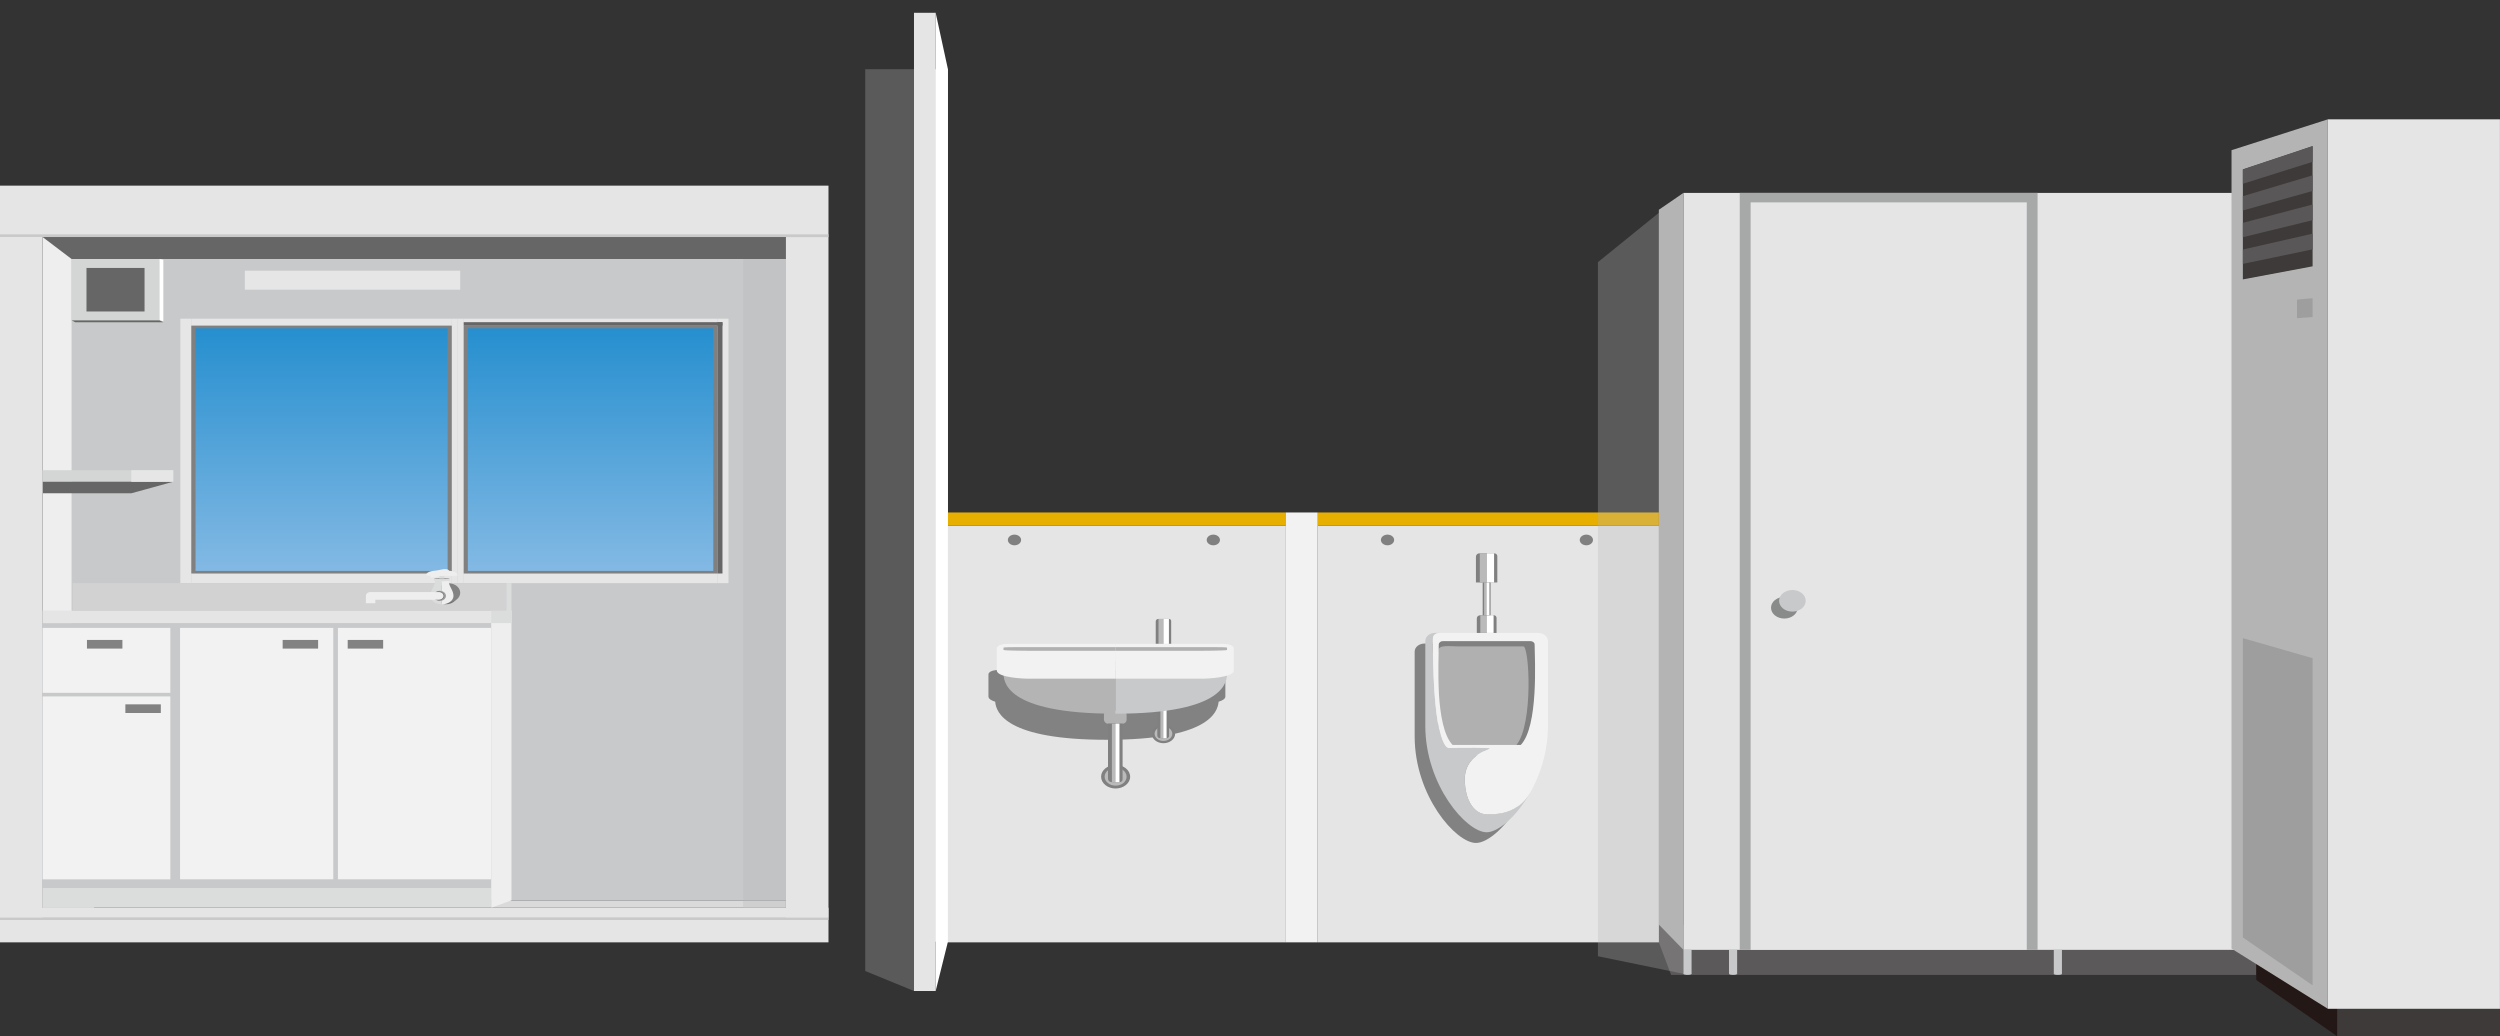 <?xml version="1.0" encoding="UTF-8"?><svg xmlns="http://www.w3.org/2000/svg" xmlns:xlink="http://www.w3.org/1999/xlink" viewBox="0 0 430.12 178.28"><rect x="0" y="0" width="430.12" height="178.28" fill="#333333" stroke="none"/><defs><linearGradient id="linear-gradient" x1="-2658.47" y1="98.22" x2="-2658.47" y2="56.48" gradientTransform="translate(-2556.86) rotate(-180) scale(1 -1)" gradientUnits="userSpaceOnUse"><stop offset="0" stop-color="#83b9e4"/><stop offset="1" stop-color="#268fcf"/></linearGradient><linearGradient id="linear-gradient-2" x1="-2612.18" x2="-2612.18" xlink:href="#linear-gradient"/></defs><g style="isolation:isolate;"><g id="_レイヤー_2"><g id="_レイヤー_3"><polygon points="285.4 159.07 285.4 162.13 287.51 167.73 388.19 167.73 388.19 159.83 285.4 159.07" style="fill:#5b5959;"/><rect x="289.63" y="33.19" width="99.46" height="130.23" style="fill:#e5e5e6;"/><polygon points="289.63 163.42 285.4 159.07 285.4 36.09 289.63 33.19 289.63 163.42" style="fill:#b4b4b5;"/><rect x="299.32" y="33.19" width="51.24" height="130.23" style="fill:#a7a8a8;"/><rect x="301.19" y="34.82" width="47.51" height="128.6" style="fill:#e5e5e6;"/><path d="m298.87,167.54c0,.11-.31.19-.7.19s-.7-.09-.7-.19.31-.19.7-.19.7.09.7.19Z" style="fill:#c8c9ca;"/><rect x="297.47" y="163.42" width="1.4" height="4.12" style="fill:#c8c9ca;"/><ellipse cx="354.05" cy="167.54" rx=".7" ry=".19" style="fill:#c8c9ca;"/><rect x="353.35" y="163.42" width="1.4" height="4.12" style="fill:#c8c9ca;"/><path d="m291.03,167.54c0,.11-.31.19-.7.19s-.7-.09-.7-.19.31-.19.7-.19.7.09.7.19Z" style="fill:#c8c9ca;"/><rect x="289.63" y="163.42" width="1.4" height="4.12" style="fill:#c8c9ca;"/><path d="m309.28,104.56c0,1.03-1.02,1.86-2.29,1.86s-2.29-.83-2.29-1.86,1.02-1.86,2.29-1.86,2.29.83,2.29,1.86Z" style="fill:#898a8a;"/><path d="m310.67,103.37c0,1.03-1.02,1.86-2.29,1.86s-2.29-.83-2.29-1.86,1.02-1.86,2.29-1.86,2.29.83,2.29,1.86Z" style="fill:#c8c9ca;"/><rect x="226.72" y="90.44" width="58.69" height="71.69" style="fill:#e5e5e6;"/><path d="m262.78,110.72h-17.69c-.94,0-1.7.62-1.7,1.38v14.6c0,10.22,7.08,18.33,10.55,18.33,1.99,0,5.17-2.68,7.52-6.89.2-.36.4-.74.59-1.12,0-.01.01-.03.02-.04,1.42-2.92,2.42-6.45,2.42-10.28v-14.6c0-.76-.76-1.38-1.7-1.38Zm-2.98,19.27h-11.73c-3.05-3.2-2.42-14.55-2.38-17.27,0-.33.34-.59.74-.59h15.02c.41,0,.74.26.74.59.04,2.73.66,14.07-2.38,17.27Z" style="fill:#828282;"/><rect x="226.72" y="88.17" width="58.69" height="2.27" style="fill:#e7af00;"/><ellipse cx="238.72" cy="92.9" rx="1.14" ry=".92" style="fill:gray;"/><ellipse cx="272.93" cy="92.9" rx="1.14" ry=".92" style="fill:gray;"/><rect x="162.54" y="90.44" width="58.69" height="71.69" style="fill:#e5e5e6;"/><path d="m208.79,115.25h-36.71c-2.17,0-2.02.82-2.02.82v3.76c0,.4.49.69,1.16.9.16,1.89,1.85,6.55,19.22,6.55s19.05-4.66,19.22-6.55c.67-.21,1.16-.49,1.16-.9v-3.76s.14-.82-2.02-.82Z" style="fill:#828282;"/><rect x="162.54" y="88.17" width="58.69" height="2.27" style="fill:#e7af00;"/><ellipse cx="174.54" cy="92.9" rx="1.14" ry=".92" style="fill:gray;"/><ellipse cx="208.75" cy="92.9" rx="1.14" ry=".92" style="fill:gray;"/><rect x="247.44" y="110.3" width="16.65" height="18.95" style="fill:#b0b0b0;"/><path d="m247.5,111.87c0-.98,2.07-.66,3.33-.66h11.26c1.03,0,1.74,13.35-1.19,16.96l2.09,1.8s2.19-12.12,2.43-12.44c.24-.32-.71-7.93-.71-7.93h-16.89l-.38.7.05,1.57Z" style="fill:gray;"/><path d="m263.88,135.19c-.19.39-.39.76-.59,1.12.21-.35.4-.71.59-1.12Z" style="fill:none;"/><path d="m263.28,110.3h-15.02c-.41,0-.74.26-.74.59-.04,2.73-.66,14.07,2.38,17.27h11.73c3.05-3.2,2.42-14.55,2.38-17.27,0-.33-.34-.59-.74-.59Z" style="fill:none;"/><path d="m263.9,135.15s-.01.03-.02.04c0-.01.01-.03.02-.04Z" style="fill:#d9d9d9;"/><path d="m255.77,140.09c-1.97,0-3.76-2.17-3.76-6.05,0-4.94,5.98-5.28,3.76-5.35s-6.58,0-6.58,0c0,0-2.67.33-2.67-18.73,0-.71.41-1.08,1.37-1.08h-.97c-.94,0-1.7.62-1.7,1.38v14.6c0,10.22,7.08,18.33,10.55,18.33,1.99,0,5.17-2.68,7.52-6.89-2.29,3.85-5.72,3.78-7.52,3.78Z" style="fill:#c8c9ca;"/><path d="m266.32,110.27c0-.76-.76-1.38-1.7-1.38h-16.72c-.97,0-1.37.37-1.37,1.08,0,19.06,2.67,18.73,2.67,18.73,0,0,4.36-.06,6.58,0s-3.76.41-3.76,5.35c0,3.88,1.78,6.05,3.76,6.05,1.81,0,5.23.07,7.52-3.78.2-.36.4-.74.59-1.12,0-.01.01-.02.02-.04,1.42-2.92,2.42-6.45,2.42-10.28v-14.6Zm-4.68,17.89h-11.73c-3.05-3.2-2.42-14.55-2.38-17.27,0-.33.34-.59.74-.59h15.02c.41,0,.74.26.74.59.04,2.73.66,14.07-2.38,17.27Z" style="fill:#f2f2f2;"/><path d="m254.62,105.86h2.41c.25,0,.45.2.45.45v2.59h-3.4v-2.49c0-.3.24-.55.55-.55Z" style="fill:gray;"/><rect x="254.69" y="105.86" width="2.26" height="3.03" style="fill:#bababa;"/><rect x="255.82" y="105.86" width="1.13" height="3.03" style="fill:#fff;"/><path d="m254.52,95.21h2.61c.27,0,.48.22.48.48v4.52h-3.68v-4.42c0-.33.26-.59.59-.59Z" style="fill:gray;"/><rect x="254.6" y="95.21" width="2.45" height="5.01" style="fill:#bababa;"/><rect x="255.83" y="95.21" width="1.22" height="5.01" style="fill:#fff;"/><rect x="255.09" y="100.22" width="1.36" height="5.63" style="fill:gray;"/><rect x="255.34" y="100.22" width=".9" height="5.63" style="fill:#bababa;"/><rect x="255.79" y="100.22" width=".45" height="5.63" style="fill:#fff;"/><rect x="221.22" y="88.17" width="5.49" height="73.96" style="fill:#f2f2f2;"/><polyline points="289.63 33.19 274.92 45.1 274.92 164.52 289.63 167.54 289.63 0" style="fill:#b4b4b5; mix-blend-mode:multiply; opacity:.3;"/><rect x="158.97" y="11.91" width="4.12" height="150.1" style="fill:#d9d9d9;"/><rect x="157.25" y="2.2" width="3.73" height="168.3" style="fill:#e5e5e6;"/><polygon points="163.09 162.01 160.98 170.5 160.98 2.2 163.09 11.91 163.09 162.01" style="fill:#fff;"/><path d="m194.44,133.63c0,1.12-1.12,2.03-2.5,2.03s-2.5-.91-2.5-2.03,1.12-2.03,2.5-2.03,2.5.91,2.5,2.03Z" style="fill:gray;"/><path d="m193.83,133.63c0,.85-.85,1.54-1.89,1.54s-1.89-.69-1.89-1.54.85-1.54,1.89-1.54,1.89.69,1.89,1.54Z" style="fill:#bababa;"/><rect x="189.93" y="122.28" width="3.9" height="2.23" rx=".69" ry=".69" style="fill:#b4b4b5;"/><path d="m199.26,106.49h1.89c.19,0,.35.16.35.35v3.95h-2.66v-3.87c0-.24.19-.43.43-.43Z" style="fill:gray;"/><rect x="199.32" y="106.49" width="1.77" height="4.3" style="fill:#bababa;"/><rect x="200.21" y="106.49" width=".89" height="4.3" style="fill:#fff;"/><path d="m190.62,124.51h2.52v9.57c0,.27-.22.48-.48.48h-1.44c-.33,0-.59-.26-.59-.59v-9.46h0Z" style="fill:gray;"/><rect x="191.3" y="124.51" width="1.29" height="10.05" style="fill:#bababa;"/><rect x="191.94" y="124.51" width=".64" height="10.05" style="fill:#fff;"/><path d="m202.18,126.24c0,.9-.9,1.63-2.01,1.63s-2.01-.73-2.01-1.63.9-1.63,2.01-1.63,2.01.73,2.01,1.63Z" style="fill:gray;"/><path d="m201.69,126.24c0,.68-.68,1.24-1.52,1.24s-1.52-.55-1.52-1.24.68-1.24,1.52-1.24,1.52.55,1.52,1.24Z" style="fill:#bababa;"/><path d="m199.11,118.92h2.02v7.7c0,.21-.17.39-.39.39h-1.16c-.26,0-.47-.21-.47-.47v-7.61h0Z" style="fill:gray;"/><rect x="199.65" y="118.92" width="1.03" height="8.08" style="fill:#bababa;"/><rect x="200.17" y="118.92" width=".52" height="8.08" style="fill:#fff;"/><path d="m172.65,115.74c0,1.33,0,7.05,19.23,7.05v-9.03l-19.23,1.98Z" style="fill:#b4b4b5;"/><path d="m211.12,115.74c0,1.33,0,7.05-19.23,7.05v-9.03l19.23,1.98Z" style="fill:#c8c9ca;"/><path d="m191.88,110.77v5.99h-15.32s-5.06-.12-5.06-1.41v-3.76s-.14-.82,2.02-.82h18.36Z" style="fill:#f2f2f2;"/><path d="m191.88,110.77v5.99h15.32s5.06-.12,5.06-1.41v-3.76s.14-.82-2.02-.82h-18.36Z" style="fill:#f2f2f2;"/><path d="m191.88,111.35v.62h-14.46s-4.77-.01-4.77-.15v-.39s-.14-.09,1.91-.09h17.32Z" style="fill:#b0b0b0;"/><path d="m191.88,111.35v.62h14.46s4.77-.01,4.77-.15v-.39s.14-.09-1.91-.09h-17.32Z" style="fill:#b0b0b0;"/><rect x="7.33" y="40.78" width="8.85" height="115.4" style="fill:#eeeeef;"/><rect x="84.51" y="154.91" width="50.7" height="1.26" style="fill:#dadadb;"/><rect x="12.31" y="44.56" width="122.91" height="110.36" style="fill:#c8c9ca;"/><rect x="14.2" y="43.32" width=".72" height="3.26" style="fill:#666;"/><rect x="12.31" y="44.56" width="15.15" height="10.57" style="fill:#d4d6d5;"/><rect x="14.88" y="46.1" width="9.99" height="7.49" style="fill:#666;"/><polygon points="28.1 55.25 27.45 55.12 27.45 44.56 28.1 44.69 28.1 55.25" style="fill:#fff;"/><polygon points="28.1 55.45 12.96 55.45 12.31 55.12 27.45 55.12 28.1 55.45" style="fill:#666;"/><rect x="78.75" y="54.83" width="1.03" height="45.5" style="fill:#e6e6e6;"/><rect x="123.44" y="54.83" width="1.89" height="45.5" style="fill:#e6e6e6;"/><rect x="79.78" y="54.83" width="43.66" height="1.21" style="fill:#e6e6e6;"/><rect x="79.78" y="98.67" width="43.66" height="1.66" style="fill:#e6e6e6;"/><rect x="79.78" y="56.03" width="43.66" height="42.63" style="fill:gray;"/><rect x="80.49" y="56.48" width="42.23" height="41.74" style="fill:url(#linear-gradient);"/><rect x="31.03" y="54.83" width="1.89" height="45.5" style="fill:#e6e6e6;"/><rect x="77.72" y="54.83" width="1.03" height="45.5" style="fill:#e6e6e6;"/><rect x="32.92" y="54.83" width="44.8" height="1.21" style="fill:#e6e6e6;"/><rect x="32.92" y="98.67" width="44.8" height="1.66" style="fill:#e6e6e6;"/><rect x="32.92" y="56.03" width="44.8" height="42.63" style="fill:gray;"/><rect x="33.64" y="56.48" width="43.37" height="41.74" style="fill:url(#linear-gradient-2);"/><rect x="79.78" y="55.43" width="44.52" height=".6" style="fill:#666;"/><rect x="123.44" y="55.43" width=".86" height="43.24" style="fill:#666;"/><rect x="7.33" y="107.2" width="77.18" height="45.58" style="fill:#c8c9ca;"/><rect x="7.33" y="108.03" width="21.98" height="11.17" style="fill:#f2f2f2;"/><rect x="30.98" y="108.03" width="26.36" height="43.25" style="fill:#f2f2f2;"/><rect x="58.14" y="108.03" width="26.36" height="43.25" style="fill:#f2f2f2;"/><rect x="7.33" y="119.82" width="21.98" height="31.47" style="fill:#f2f2f2;"/><rect x="14.96" y="110.1" width="6.1" height="1.49" style="fill:#828282;"/><rect x="48.63" y="110.1" width="6.1" height="1.49" style="fill:#828282;"/><rect x="59.82" y="110.1" width="6.1" height="1.49" style="fill:#828282;"/><rect x="21.57" y="121.18" width="6.1" height="1.49" style="fill:#828282;"/><rect x="7.33" y="105.05" width="77.18" height="2.15" style="fill:#e5e5e6;"/><rect x="7.33" y="152.78" width="77.18" height="3.39" style="fill:#dbdcdc;"/><polygon points="88 154.91 84.51 156.17 84.51 105.05 88 105.05 88 154.91" style="fill:#eeeeef;"/><rect x="84.51" y="105.05" width="3.49" height="2.15" style="fill:#dbdcdc;"/><rect x="87.1" y="100.32" width=".9" height="6.63" style="fill:#dbdcdc;"/><rect x="12.51" y="100.32" width="74.58" height="4.73" style="fill:#d2d2d3;"/><path d="m78.72,102.35c0,.89-.89,1.62-1.99,1.62s-1.99-.73-1.99-1.62.89-1.62,1.99-1.62,1.99.73,1.99,1.62Z" style="fill:#757372;"/><path d="m79.18,101.98c0,.89-.89,1.62-1.99,1.62s-1.99-.73-1.99-1.62.89-1.62,1.99-1.62,1.99.72,1.99,1.62Z" style="fill:#828282;"/><path d="m74.86,99.9c0,.99-.83,1.61-.83,2.63,0,.79.89,1.44,1.99,1.44v-3.98l-1.16-.08Z" style="fill:#dbdcdc;"/><path d="m77.19,99.9c0,.99.83,1.61.83,2.63,0,.79-.89,1.44-1.99,1.44v-3.98l1.16-.08Z" style="fill:#eeeeef;"/><path d="m74.68,99.54v.36c0,.06.6.11,1.35.11s1.35-.05,1.35-.11v-.36h-2.69Z" style="fill:#dbdcdc;"/><path d="m77.37,99.54c0,.05-.6.09-1.35.09s-1.35-.04-1.35-.09.6-.1,1.35-.1,1.35.04,1.35.1Z" style="fill:#9e9e9f;"/><rect x="75.61" y="98.46" width=".83" height="1.07" style="fill:#dbdcdc;"/><path d="m76.73,102.52c0,.48-.48.87-1.06.87s-1.06-.39-1.06-.87.48-.87,1.06-.87,1.06.39,1.06.87Z" style="fill:#9e9e9f;"/><path d="m76.44,102.52c0,.42-.42.76-.94.76s-.94-.34-.94-.76.42-.76.94-.76.94.34.94.76Z" style="fill:#717071;"/><path d="m75.5,101.86h-11.74c-.45,0-.81.3-.81.66v1.26h1.62v-.6h10.93c.45,0,.81-.3.81-.66s-.36-.66-.81-.66Z" style="fill:#eeeeef;"/><path d="m78.72,99c0-.7-1.21-.87-2.7-.87s-2.7.16-2.7.87c0,.09,1.68.09,2.7.09s2.7.03,2.7-.09Z" style="fill:#eeeeef;"/><path d="m77.32,98.5c0-.7-.74-.68-1.64-.46-.91.22-1.64.57-1.64,1.27,0,.23,1.4-.1,1.99-.32.59-.22,1.3-.36,1.3-.5Z" style="fill:#eeeeef;"/><rect x="7.33" y="80.9" width="22.48" height="1.99" style="fill:#d4d6d5;"/><polygon points="22.59 84.87 7.33 84.87 7.33 82.88 29.81 82.88 22.59 84.87" style="fill:#666;"/><rect x="22.59" y="80.9" width="7.22" height="1.99" style="fill:#e6e6e6;"/><rect x="42.12" y="46.57" width="37.06" height="3.27" style="fill:#e6e6e6;"/><polygon points="135.21 40.78 7.33 40.78 12.31 44.56 135.21 44.56 135.21 40.78" style="fill:#666;"/><polyline points="135.21 44.56 127.86 44.56 127.86 156.17 135.21 156.17 135.21 40.78" style="fill:#b4b4b5; mix-blend-mode:multiply; opacity:.3;"/><polygon points="148.86 11.91 148.86 167.06 157.25 170.5 157.25 11.91 148.86 11.91" style="fill:#b4b4b5; mix-blend-mode:multiply; opacity:.3;"/><rect y="156.17" width="142.54" height="5.96" style="fill:#e5e5e6;"/><rect y="157.83" width="142.54" height=".45" style="fill:#c8c9ca;"/><rect y="31.94" width="142.54" height="8.84" style="fill:#e5e5e6;"/><rect y="40.32" width="142.54" height=".45" style="fill:#c8c9ca;"/><rect x="80.35" y="95.64" width="117.06" height="7.33" transform="translate(238.18 -39.57) rotate(90)" style="fill:#e5e5e6;"/><rect x="-54.87" y="95.64" width="117.06" height="7.33" transform="translate(102.97 95.64) rotate(90)" style="fill:#e5e5e6;"/><rect x="402.1" y="173.49" width="28.02" height="4.79" style="fill:#3e3a39;"/><polygon points="402.1 178.28 388.19 168.6 388.19 164.27 402.1 173.52 402.1 178.28" style="fill:#231815;"/><rect x="400.5" y="20.53" width="29.61" height="153.03" style="fill:#e5e5e6;"/><polygon points="400.5 173.56 383.93 163.21 383.93 25.84 400.5 20.53 400.5 173.56" style="fill:#b4b4b5;"/><polygon points="397.88 45.82 385.88 48.07 385.88 29.15 397.88 25.14 397.88 45.82" style="fill:#3e3a39;"/><polygon points="397.88 27.84 385.88 31.62 385.88 29.15 397.88 25.14 397.88 27.84" style="fill:#595757;"/><polygon points="397.88 32.86 385.88 36.21 385.88 33.75 397.88 30.16 397.88 32.86" style="fill:#595757;"/><polygon points="397.88 37.88 385.88 40.81 385.88 38.34 397.88 35.18 397.88 37.88" style="fill:#595757;"/><polygon points="397.88 42.9 385.88 45.4 385.88 42.93 397.88 40.2 397.88 42.9" style="fill:#595757;"/><polygon points="397.88 169.52 385.88 161.29 385.88 109.79 397.88 113.24 397.88 169.52" style="fill:#9e9e9f;"/><polygon points="395.2 54.74 397.88 54.54 397.88 51.31 395.2 51.54 395.2 54.74" style="fill:#9e9e9f;"/></g></g></g></svg>